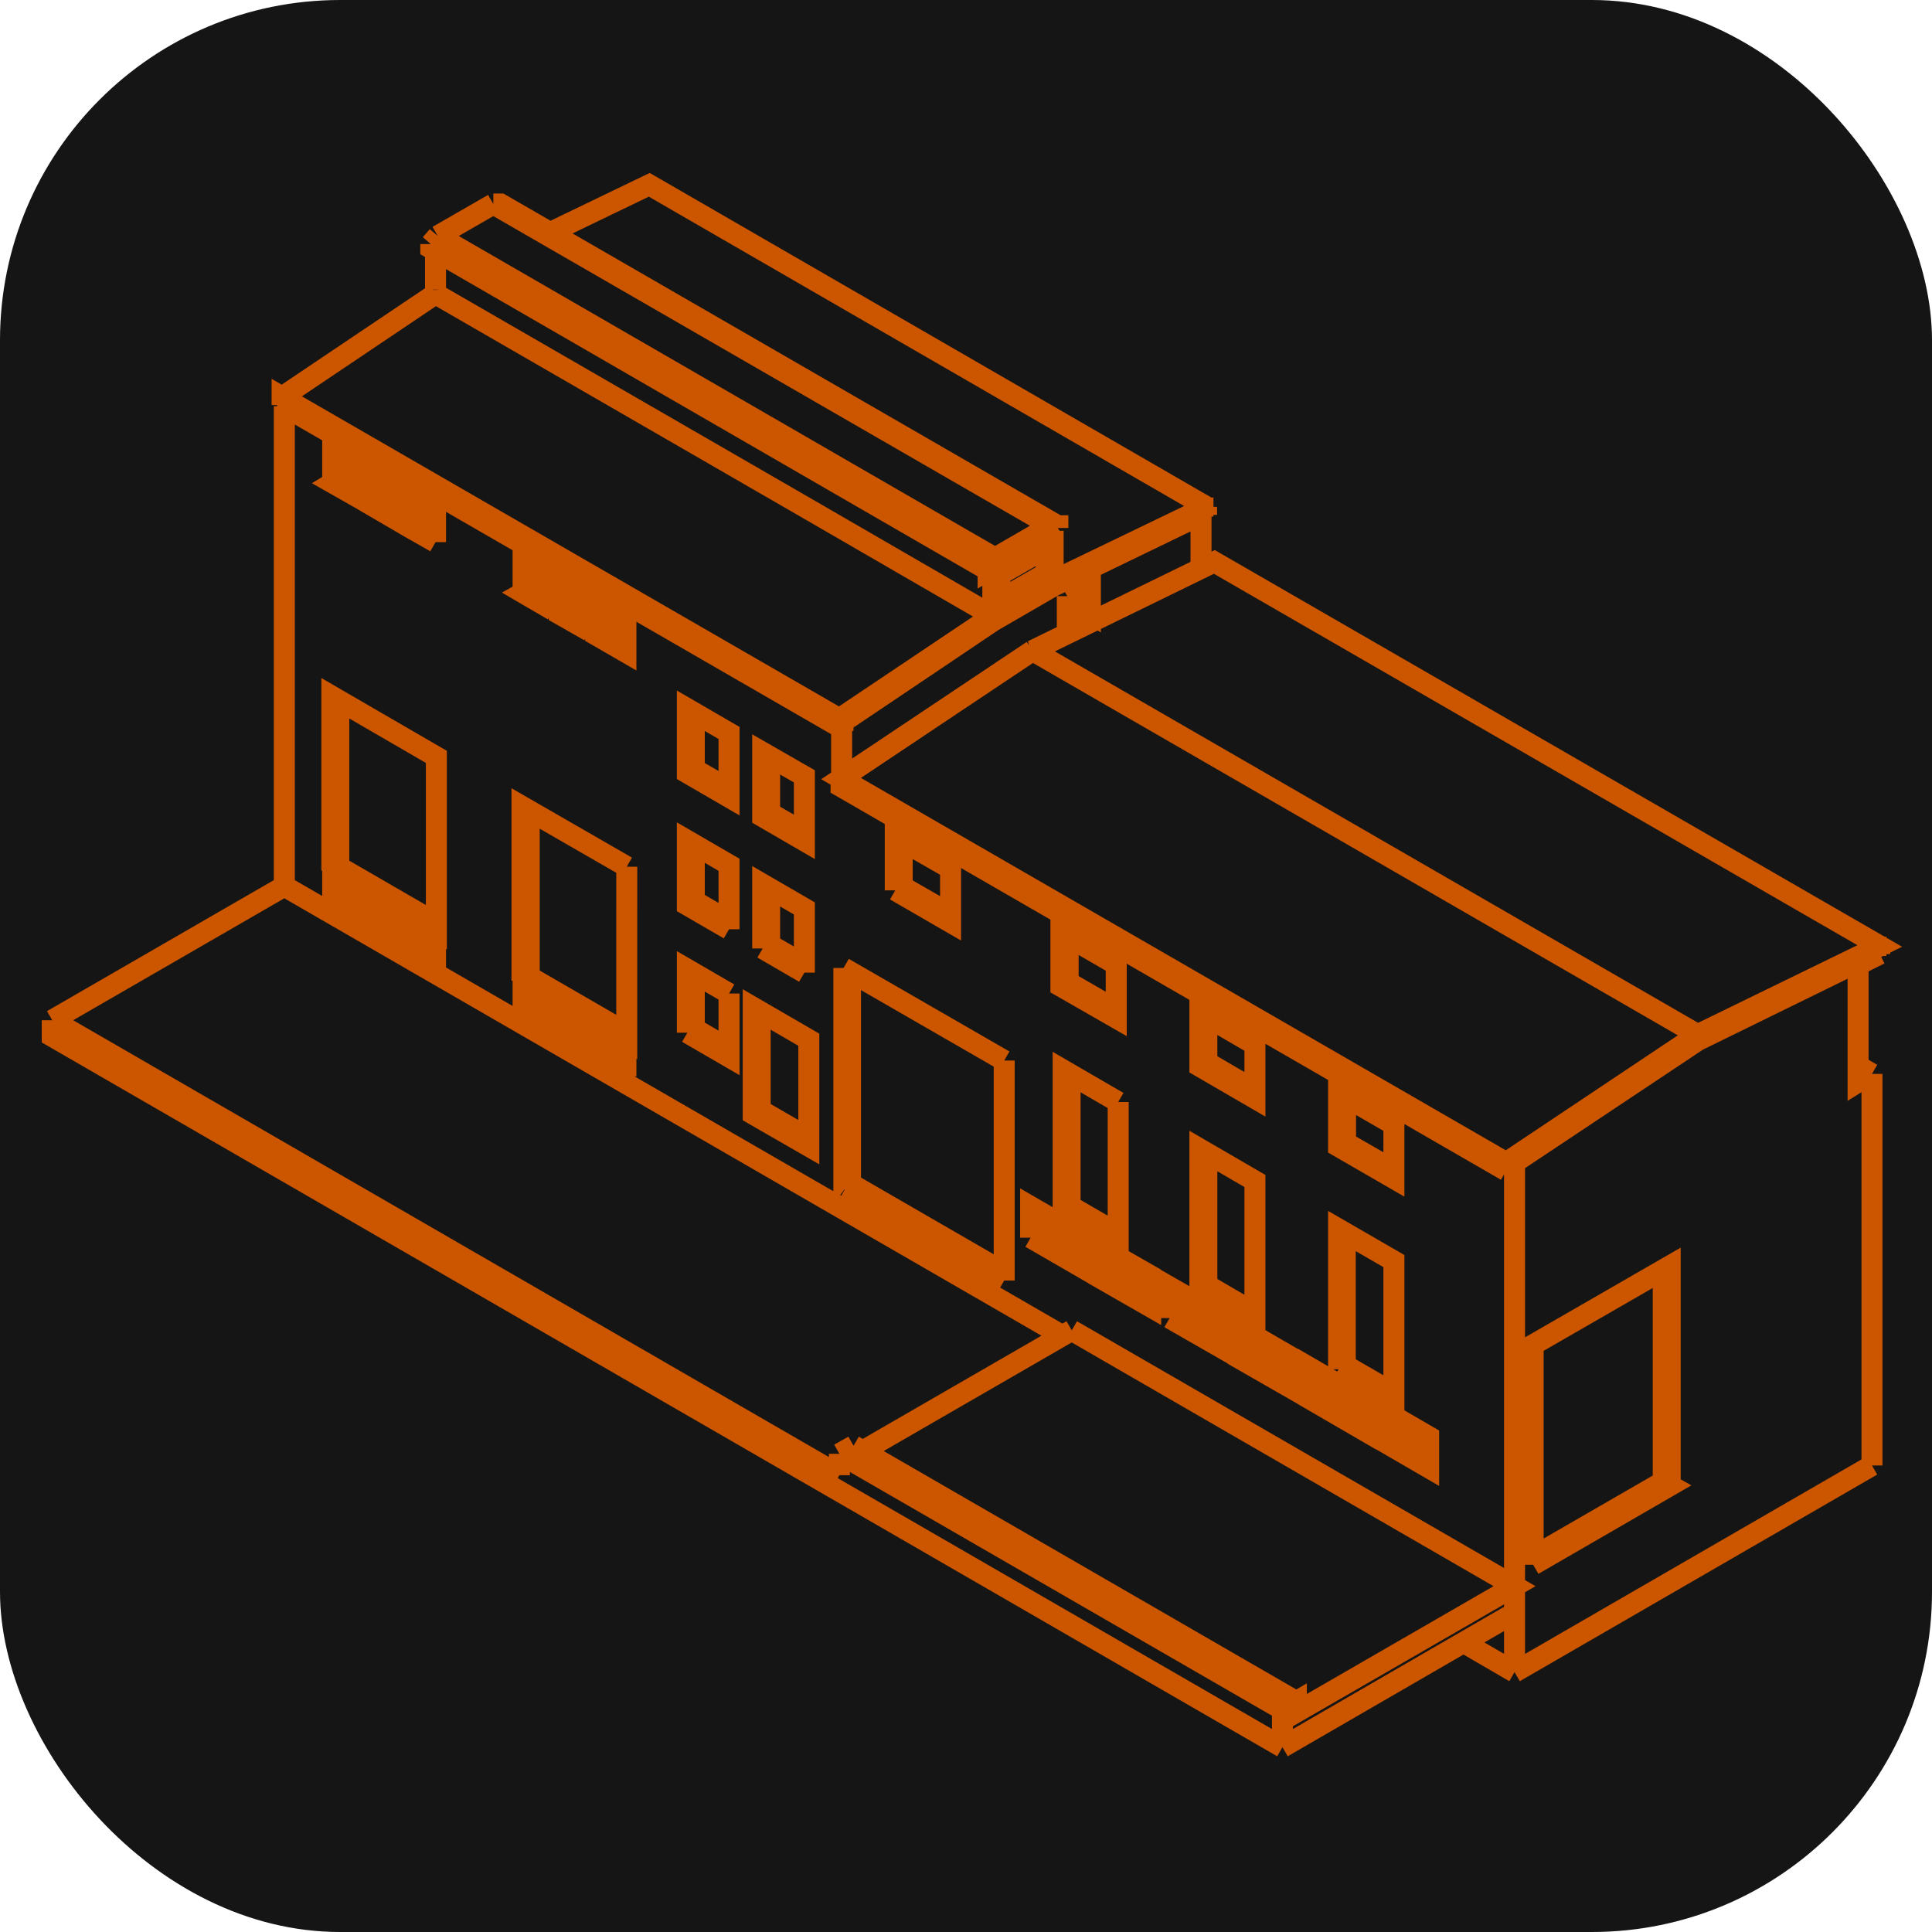 <svg width="460" height="460" fill="none" xmlns="http://www.w3.org/2000/svg"><g clip-path="url(#prefix__clip0_3423_10)"><rect width="460" height="460" rx="81" fill="#141514"/><path d="M326.587 341.572l13.567 7.879v-7.415l-13.567-7.879v7.415zm0 0l1.522-.86m.002 0l12.044 6.952M191.517 231.589l-9.926-5.761m0 0l1.654-.926m-1.654.926v-15.297l9.926 5.76v15.296m-8.272-6.685l8.272 4.768m-8.272-4.768v-13.376m-58.7 24.633v-.596l7.147 4.106m68.164-66.614l.861-.53-.001-.662 1.323-.86m-2.183 2.052v-1.921m0 1.921L67.167 96.443m132.689 74.691l36.531-24.499m-36.531 24.499L67.167 94.524v1.92m337.05 151.302l-44.737 29.796v.662m-123.095-143.09l15.486-9.403m-86.562 57.408v-13.442m0 13.442l-1.654.925m1.654-.925l8.272 4.766M67.697 203.314V96.707M445.709 256.95v91.972m.002.001l-85.106 49.199m0 0v-14.105m0 14.105l-12.177-7.088m12.177-7.017v-3.774m0 3.774L305.345 416m-18-173.884v10.794m44.538 68.534v-21.189l-13.17-7.615v33.371m0 0l13.17 7.615v-12.184m-13.17 4.569l1.588-.928 11.582 6.688m-18.728.2l11.978 6.953m-11.978-6.953v-5.562m0 5.562l-1.589.928m0 0l13.567 7.879v-7.416l-13.567-7.88v7.417zm49.039-56.152v103.495m-32.494-45.158v5.629m36.925 31.849v-52.376l32.628-18.805v52.309m-196.485-70.651l-.264-.198v-52.377m36-97.604l13.302-7.681h1.654v.53M80.667 174.445v-7.682M280.13 307.34v5.495m0 0l11.979 6.887m-11.979-6.887l-1.655.994m0 0l13.634 7.812v-7.417l-13.634-7.813v7.418zm-174.78-85.616l-5.559-3.178-1.654.927m0 0l7.213 4.171v-6.622l-7.213-4.172v.663m0 5.96V220m106.351 62.045l-.265-.199m-60.753-29.664l1.655-.993m-1.655.993l7.213 4.105m-7.213-4.105v-6.689l7.213 4.172.001.661m-5.559.863l5.559 3.245m-5.559-3.245v-4.703M86.425 112.469l-7.213-4.106v6.622m53.935 132.164l7.214 4.171v-6.621l-7.214-4.171v6.621zm0 0l1.721-.926m0 0l5.494 3.178m-5.494-3.178v-4.767m-10.323.728l1.655-.994m-1.655.994l7.147 4.17m-7.147-4.17v-6.027m-45.333-20.196l1.654-.928m-1.654.928l7.213 4.173v-6.623l-7.213-4.171v6.621zm1.654-.928l5.56 3.179m-5.56-3.179v-4.699m179.477 93.033l13.633 7.814v-7.417l-13.633-7.813v7.416zm0 0l1.655-.994m0 0l11.978 6.887m-11.978-6.887v-5.495m184.042-69.594l.596.332M259.02 300.651l-11.979-6.887-1.655.927m0 0v-7.415l13.634 7.879v7.417l-13.634-7.881zm-81.731-48.801l9.926 5.762v-15.098m222.428 79.193v37.015m0 0l-30.973 17.879m30.973-17.879l1.654.927-32.627 18.872M163.655 215.5l1.654-.993m0 0v-13.376m0 13.376l8.272 4.834m-105.884-8.345L252.93 318.001M67.697 210.996v-7.681m0 7.681l-55.26 31.916m0 0v3.84L305.345 416M12.436 242.912L199.856 351.24m-36.2-105.349v-15.096l9.926 5.76m119.323 72.639l5.89 3.444m-95.564 31.584l105.422 60.918M305.345 416v-8.939m-10.193-91.048v5.496m0 0l11.978 6.953m-11.978-6.953l-1.655.994m0 0l13.633 7.814v-7.351l-13.633-7.879v7.416zm-38.315-5.76l-49.767 28.737m-5.029-160.243v-12.515m-74.188-37.278v4.767l5.492 3.178m81.466 68.599l13.17 7.615v-12.779l-13.17-7.549v12.713zm0 0l1.655-.925m0 0v-10.859m0 10.859l11.515 6.622M126 200.598v-7.681m47.581 56.816l-8.272-4.833-1.654.993m90.666-22.913v10.859m0 0l11.449 6.622m-11.449-6.622l-1.72.994m0 0v-12.779l13.169 7.615v12.713l-13.169-7.549zM103.697 69.957l90.599 52.31m164.323 156.466v-1.921l45.597-30.459m-45.597 32.38l-158.366-91.442v-1.922m158.366 93.364l.86-.529m44.736-30.458l42.421-20.792v.663l.927-.463m-148.77 32.445l-11.448-6.688-1.655.993m0 0l13.103 7.613v-12.778l-13.103-7.615v12.78zm72.929 22.911l-158.366-91.444 45.597-30.459m0 0l43.28-21.124 158.432 91.444-43.346 21.124-158.366-91.444zm74.518 106.276v10.859m0 0l11.515 6.622m-11.515-6.622l-1.655.927m0 0l13.17 7.613v-12.779l-13.17-7.615v12.781zm-32.76-150.377v12.78m-31.831 6.558v7.416l5.493-3.179m-155.719 73.632l-23.23-13.442m0 0v-31.915m0 31.915l-1.654.927m0 0l24.884 14.435v-41.518L79.012 165.77v41.519zm175.11-65.357l5.493-3.244v7.482l-1.655-.993-3.838 2.251m-129.843 86.081l24.95 14.37v-31.917m-24.95 17.547l1.721-.993m-1.721.993v-41.518l24.95 14.369M126 232.516v-31.915m0 31.915l23.229 13.442m246.78 56.349v13.441M238.04 142.86l11.052-6.357v-6.025l-11.052 6.356M131.69 246.353v-6.686m49.304 1.193v23.441m0 0l11.582 6.686m-11.582-6.686l-1.653.991m0 0v-25.427l13.235 7.681v25.36l-13.235-7.614zm107.937-144.614v1.92m0-1.92l-36.532 17.613-14.361 8.343-42.088-24.367m92.981-1.589L154.589 44l-23.625 11.39m-27.267 4.302v9.27m-1.125-10.857v.994l132.688 76.676m-132.688-77.67l132.688 76.677 1.655-1.92-132.689-76.678m-1.654 1.921l1.654-1.921m0 0l13.236-7.614M95.028 218.478l-7.147-4.105v6.621l7.147 4.171v-3.441M87.88 119.949v-6.622l7.147 4.172v6.62l-7.147-4.17zm0 0l1.654-.926m0 0l5.493 3.178m-5.493-3.178v-4.767m43.612 31.914l1.721-.993m0 0l5.494 3.178m-5.494-3.178v-4.7m185.433 153.09v31.518M89.535 215.299v4.702m0 0l-1.654.992m1.654-.992l5.493 3.243m3.11-2.911v4.7m0-105.747v4.702m189.139-1.391l-.86.398v-.661l-35.737 17.282m-126.135 1.523v-6.621l7.147 4.171m17.338 117.599v-5.959m89.01-113.493v6.025M126.198 236.49v4.702l5.492 3.243m119.056-118.064v11.919M117.462 48.57h1.721l132.688 76.611M117.462 48.569l132.755 76.612m194.434 131.174l-1.72.926-.53.33v-28.539m-239.17 115.15l-3.375 1.92m0 0v5.098m0-5.098l105.489 60.916 3.308-1.919v2.516l51.951-29.995-105.423-60.917M239.1 252.514l-38.251-22.05m-35.54 1.323v13.111m37.194-13.507v13.442m-59.032-99.39v4.767m92.916-2.319l-34.347 23.11m34.345-24.368v-11.522l-1.125.662v-.992m-53.669 59.659l1.654-.926 8.272 4.767m-49.701-47.143l7.213 4.172v-6.622l-7.213-4.172v6.622zm0 0l1.655-.926 5.559 3.178m34.215 40.125v-13.442m-86.762-55.092v-6.687l7.214 4.17v6.622m-7.214-4.105l7.213 4.106m-7.213-4.106l1.654-.992 5.559 3.178m-22.83-13.177l-1.654.993 7.213 4.105v-6.62m-5.559 1.522l5.56 3.245m-5.56-3.245v-4.7m68.364 106.673v-9.601M103.697 69.955v-.927m135.401 235.86v-52.376m7.943 35.758v5.496m7.743-6.623l11.449 6.621m-11.449-6.621l-1.654.926m1.654-.926v-31.454m-15.684 49.2l-37.855-21.851m1.654-.993l36.201 20.924m-38.185-20.129l1.588-.928v-37.08m48.177-105.218l-14.295 8.277m211.179 77.341v1.921m-273.983-5.894v-15.363l-9.926-5.761v15.363l9.926 5.76m-41.889-75.95l-7.147-4.171 1.655-.927M67.167 94.523l36.531-24.566m189.206 239.235l-5.559-3.244-1.655.927m160.019-49.926v-1.258m0 0l-3.308-1.92m3.308 1.92l-1.058.661m-304.29-106.075l-7.214-4.106v-6.687l7.214 4.171.001 6.621m117.598-5.097v-5.496M95.028 218.477v3.245m36.662-76.412v-6.622m155.655 135.876v31.386M173.581 174.511v15.296l-9.926-5.76v-15.296l9.926 5.76zm17.936 25.693v-15.361l-9.926-5.697v15.296l9.926 5.762zm74.716 62.175l-13.103-7.615v33.307l13.103 7.614v-33.306zm19.457 44.498l13.103 7.614v-33.307l-13.103-7.615v33.308z" stroke="#cc5500" stroke-width="5"/></g><defs><clipPath id="prefix__clip0_3423_10"><path fill="#fff" d="M0 0h460v460H0z"/></clipPath></defs></svg>